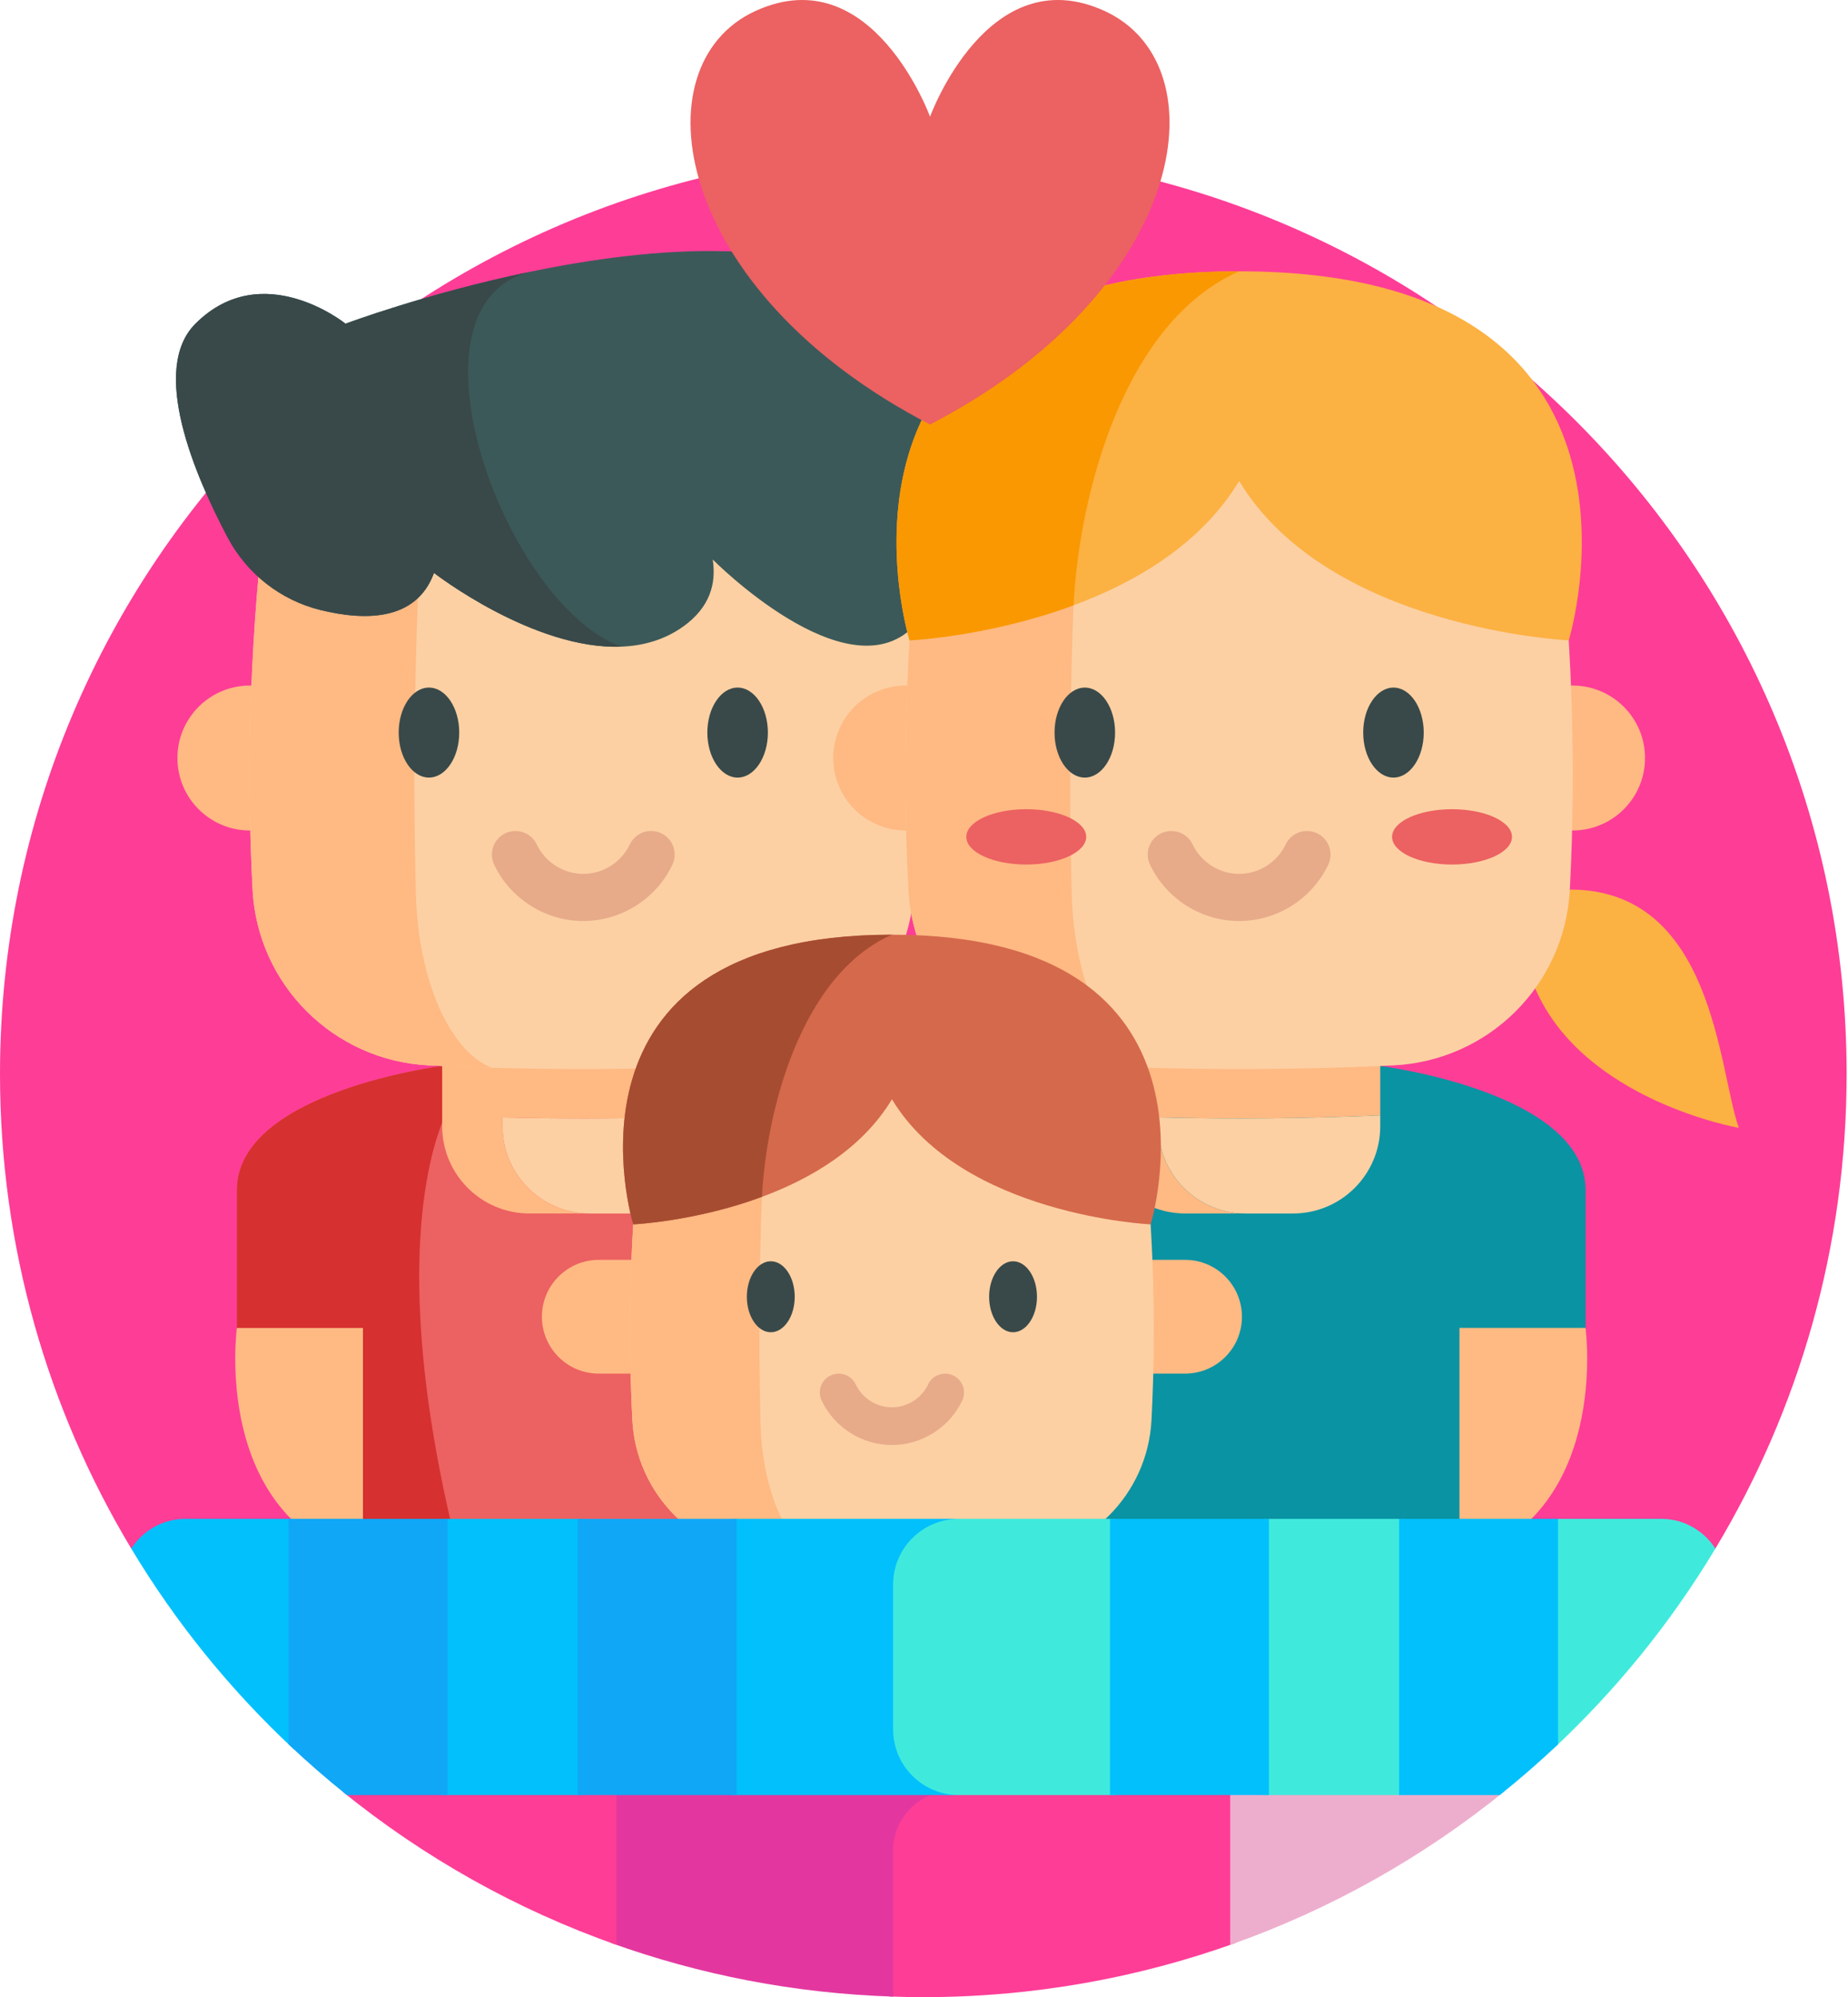 <svg width="136" height="147" viewBox="0 0 136 147" fill="none" xmlns="http://www.w3.org/2000/svg">
<path d="M9.66 113.985H126.239C132.371 103.776 135.899 91.826 135.899 79.05C135.899 41.522 105.477 11.1 67.95 11.1C30.422 11.1 0 41.523 0 79.05C0 91.826 3.529 103.776 9.66 113.985Z" fill="#FE3D97"/>
<path d="M17.433 97.737C17.433 97.737 15.534 111.581 26.709 114.885H59.142C70.318 111.581 68.418 97.737 68.418 97.737L43.404 89.319L17.433 97.737Z" fill="#FFB983"/>
<path d="M46.886 89.319H38.965C35.416 89.319 32.54 86.443 32.54 82.895V73.276H53.311V82.895C53.311 86.443 50.435 89.319 46.886 89.319Z" fill="#FCD0A3"/>
<path d="M67.428 61.129H67.462C70.408 61.129 72.796 58.739 72.796 55.795C72.796 52.849 70.408 50.459 67.462 50.459C67.424 50.459 67.385 50.459 67.347 50.461H18.505C18.466 50.459 18.428 50.459 18.39 50.459C15.443 50.459 13.056 52.849 13.056 55.795C13.056 58.739 15.443 61.129 18.39 61.129H18.424" fill="#FFB983"/>
<path d="M53.312 78.46C53.312 78.46 68.418 80.359 68.418 87.599C68.418 94.839 68.418 97.737 68.418 97.737H59.142V114.885H26.71V97.737H17.434C17.434 97.737 17.434 94.839 17.434 87.599C17.434 80.36 32.54 78.46 32.54 78.46" fill="#EC6161"/>
<path d="M33.883 114.886H26.711V97.738H17.434C17.434 97.738 17.434 94.841 17.434 87.6C17.434 80.361 32.541 78.461 32.541 78.461H36.019L36.185 78.591C32.541 78.59 27.551 90.471 33.883 114.886Z" fill="#D63030"/>
<path d="M53.31 82.1V82.896C53.31 86.445 50.435 89.32 46.887 89.32H43.405C39.859 89.32 36.981 86.445 36.981 82.896V82.25C42.424 82.387 47.868 82.336 53.31 82.1Z" fill="#FCD0A3"/>
<path d="M53.311 73.277V82.101L53.309 82.099C47.867 82.335 42.422 82.386 36.98 82.249V82.895C36.98 86.444 39.858 89.319 43.404 89.319H38.964C35.418 89.319 32.541 86.444 32.541 82.895V73.277H53.311Z" fill="#FFB983"/>
<path d="M66.201 36.531C50.684 35.026 35.167 35.026 19.651 36.531C18.447 46.179 18.092 55.826 18.587 65.474C18.947 72.497 24.567 78.087 31.591 78.419C39.148 78.775 46.704 78.775 54.26 78.419C61.285 78.087 66.904 72.497 67.264 65.474C67.759 55.826 67.405 46.179 66.201 36.531Z" fill="#FCD0A3"/>
<path d="M19.652 36.529C27.409 35.776 35.168 35.401 42.928 35.401C38.999 35.401 35.071 35.781 31.143 36.54C30.532 46.281 30.354 56.022 30.604 65.76C30.768 72.17 33.111 77.397 36.185 78.589C34.655 78.548 33.122 78.49 31.592 78.418C24.569 78.087 18.948 72.496 18.587 65.473C18.094 55.825 18.448 46.177 19.652 36.529Z" fill="#FFB983"/>
<path d="M42.926 67.792C40.137 67.792 37.563 66.164 36.367 63.645C35.956 62.779 36.325 61.744 37.191 61.333C38.057 60.921 39.092 61.29 39.503 62.156C40.127 63.471 41.471 64.321 42.926 64.321C44.381 64.321 45.724 63.471 46.348 62.156C46.759 61.29 47.794 60.921 48.66 61.332C49.526 61.743 49.895 62.779 49.484 63.645C48.289 66.164 45.714 67.792 42.926 67.792Z" fill="#E7AB8A"/>
<path d="M67.216 46.138C62.262 51.094 52.452 41.184 52.452 41.184C52.73 42.978 52.225 44.726 50.281 46.115C48.904 47.099 47.346 47.532 45.732 47.596C39.267 47.856 31.938 42.171 31.938 42.171C30.633 45.761 26.781 45.689 23.588 44.902C20.651 44.178 18.169 42.233 16.753 39.56C14.318 34.965 11.017 27.191 14.383 23.826C19.313 18.895 25.429 23.826 25.429 23.826C25.429 23.826 31.369 21.596 38.95 20.018C38.952 20.018 38.957 20.015 38.959 20.015C48.031 18.127 59.45 17.164 65.864 22.052C72.484 27.099 72.172 41.184 67.216 46.138Z" fill="#3C5959"/>
<path d="M45.732 47.597C39.267 47.856 31.938 42.171 31.938 42.171C30.633 45.761 26.781 45.689 23.588 44.902C20.651 44.178 18.169 42.233 16.753 39.56C14.318 34.965 11.017 27.191 14.383 23.826C19.313 18.895 25.429 23.826 25.429 23.826C25.429 23.826 31.369 21.597 38.95 20.018C29.149 22.592 37.184 44.527 45.732 47.597Z" fill="#394949"/>
<path d="M115.532 65.474C126.155 65.474 126.456 78.792 127.965 83.015C127.965 83.015 116.545 81.034 112.979 72.749" fill="#FCB143"/>
<path d="M65.699 97.738C65.699 97.738 63.8 111.582 74.975 114.886H107.408C118.583 111.582 116.684 97.738 116.684 97.738L91.67 89.319L65.699 97.738Z" fill="#FFB983"/>
<path d="M95.153 89.32H87.231C83.683 89.32 80.807 86.444 80.807 82.896V73.277H101.578V82.896C101.578 86.444 98.701 89.32 95.153 89.32Z" fill="#FCD0A3"/>
<path d="M115.694 61.129H115.728C118.675 61.129 121.062 58.74 121.062 55.795C121.062 52.849 118.675 50.46 115.728 50.46C115.69 50.46 115.652 50.46 115.613 50.462H66.771C66.732 50.46 66.694 50.46 66.656 50.46C63.709 50.46 61.322 52.849 61.322 55.795C61.322 58.74 63.709 61.129 66.656 61.129H66.69" fill="#FFB983"/>
<path d="M116.685 87.599V97.737H107.407V114.885H74.976V97.737H65.699C65.699 97.737 65.699 94.84 65.699 87.599C65.699 80.36 80.806 78.46 80.806 78.46H101.578C101.578 78.46 116.685 80.36 116.685 87.599Z" fill="#0A93A3"/>
<path d="M82.148 114.885H74.977V97.737H65.699C65.699 97.737 65.699 94.84 65.699 87.599C65.699 80.36 80.806 78.46 80.806 78.46H84.284L84.451 78.59C80.806 78.59 75.817 90.471 82.148 114.885Z" fill="#046B74"/>
<path d="M101.577 82.1V82.896C101.577 86.445 98.702 89.32 95.153 89.32H91.672C88.125 89.32 85.248 86.445 85.248 82.896V82.251C90.69 82.387 96.135 82.336 101.577 82.1Z" fill="#FCD0A3"/>
<path d="M101.577 73.278V82.102L101.575 82.099C96.133 82.335 90.689 82.386 85.246 82.25V82.896C85.246 86.444 88.124 89.319 91.67 89.319H87.23C83.684 89.319 80.807 86.445 80.807 82.896V73.278H101.577Z" fill="#FFB983"/>
<path d="M114.467 36.531C98.951 35.026 83.434 35.026 67.917 36.531C66.713 46.179 66.359 55.826 66.853 65.474C67.213 72.497 72.834 78.087 79.858 78.419C87.414 78.775 94.97 78.775 102.527 78.419C109.551 78.087 115.171 72.497 115.531 65.474C116.026 55.826 115.671 46.178 114.467 36.531Z" fill="#FCD0A3"/>
<path d="M67.918 36.53C75.675 35.778 83.434 35.403 91.193 35.403C87.265 35.403 83.337 35.782 79.409 36.541C78.798 46.282 78.619 56.023 78.869 65.761C79.034 72.171 81.376 77.398 84.45 78.59C82.92 78.549 81.388 78.491 79.858 78.419C72.835 78.088 67.214 72.498 66.853 65.474C66.36 55.826 66.714 46.178 67.918 36.53Z" fill="#FFB983"/>
<path d="M91.192 67.792C88.404 67.792 85.829 66.164 84.633 63.645C84.222 62.779 84.591 61.743 85.457 61.333C86.323 60.921 87.358 61.291 87.769 62.156C88.394 63.471 89.737 64.321 91.192 64.321C92.647 64.321 93.991 63.471 94.615 62.156C95.026 61.29 96.061 60.922 96.927 61.332C97.793 61.743 98.162 62.779 97.751 63.644C96.555 66.164 93.981 67.792 91.192 67.792Z" fill="#E7AB8A"/>
<path d="M115.45 47.134C115.45 47.134 97.774 46.312 91.193 35.403C88.399 40.039 83.6 42.852 79.005 44.553C72.783 46.863 66.936 47.134 66.936 47.134C66.936 47.134 58.582 19.97 91.193 19.97C123.804 19.97 115.45 47.134 115.45 47.134Z" fill="#FCB143"/>
<path d="M91.193 19.97C82.631 23.743 79.409 36.539 79.006 44.553C72.784 46.863 66.936 47.134 66.936 47.134C66.936 47.134 58.582 19.97 91.193 19.97Z" fill="#FA9801"/>
<path d="M75.524 63.634C77.961 63.634 79.936 62.722 79.936 61.598C79.936 60.473 77.961 59.562 75.524 59.562C73.088 59.562 71.113 60.473 71.113 61.598C71.113 62.722 73.088 63.634 75.524 63.634Z" fill="#EC6161"/>
<path d="M106.859 63.634C109.296 63.634 111.271 62.722 111.271 61.598C111.271 60.473 109.296 59.562 106.859 59.562C104.423 59.562 102.448 60.473 102.448 61.598C102.448 62.722 104.423 63.634 106.859 63.634Z" fill="#EC6161"/>
<path d="M68.444 31.247C49.448 21.407 46.903 4.795 55.592 0.81C64.187 -3.131 68.444 8.591 68.444 8.591C68.444 8.591 72.7 -3.131 81.294 0.81C81.757 1.022 82.188 1.271 82.587 1.552C82.588 1.553 82.59 1.554 82.592 1.556C82.651 1.597 82.707 1.639 82.763 1.68C89.611 6.805 86.274 22.01 68.444 31.247Z" fill="#EC6161"/>
<path d="M87.186 101.105H87.212C89.525 101.105 91.399 99.23 91.399 96.919C91.399 94.606 89.525 92.731 87.212 92.731C87.182 92.731 87.152 92.731 87.122 92.732H44.157C44.127 92.731 44.097 92.731 44.066 92.731C41.754 92.731 39.88 94.606 39.88 96.919C39.88 99.23 41.754 101.105 44.066 101.105H44.093" fill="#FFB983"/>
<path d="M83.909 81.798C71.729 80.617 59.55 80.617 47.371 81.798C46.426 89.37 46.148 96.943 46.536 104.515C46.819 110.028 51.23 114.415 56.743 114.676C62.674 114.956 68.605 114.956 74.536 114.676C80.05 114.415 84.461 110.028 84.743 104.515C85.132 96.943 84.854 89.37 83.909 81.798Z" fill="#FCD0A3"/>
<path d="M47.372 81.796C53.46 81.206 59.551 80.911 65.641 80.911C62.558 80.911 59.474 81.209 56.391 81.805C55.912 89.451 55.772 97.097 55.968 104.74C56.097 109.771 57.936 113.874 60.348 114.81C59.148 114.777 57.945 114.732 56.744 114.675C51.231 114.415 46.82 110.027 46.536 104.515C46.149 96.942 46.427 89.369 47.372 81.796Z" fill="#FFB983"/>
<path d="M65.64 106.361C63.441 106.361 61.411 105.077 60.468 103.09C60.139 102.398 60.434 101.569 61.127 101.241C61.82 100.912 62.648 101.207 62.977 101.9C63.462 102.923 64.508 103.584 65.64 103.584C66.772 103.584 67.817 102.923 68.303 101.9C68.632 101.207 69.46 100.912 70.153 101.241C70.845 101.569 71.14 102.398 70.812 103.09C69.869 105.077 67.839 106.361 65.64 106.361Z" fill="#E7AB8A"/>
<path d="M31.568 57.234C32.798 57.234 33.796 55.751 33.796 53.921C33.796 52.092 32.798 50.609 31.568 50.609C30.338 50.609 29.341 52.092 29.341 53.921C29.341 55.751 30.338 57.234 31.568 57.234Z" fill="#394949"/>
<path d="M56.511 53.922C56.511 52.095 55.512 50.609 54.283 50.609C53.055 50.609 52.056 52.095 52.056 53.922C52.056 55.748 53.055 57.234 54.283 57.234C55.512 57.234 56.511 55.748 56.511 53.922Z" fill="#394949"/>
<path d="M79.834 57.234C81.065 57.234 82.062 55.752 82.062 53.922C82.062 52.093 81.065 50.61 79.834 50.61C78.604 50.61 77.607 52.093 77.607 53.922C77.607 55.752 78.604 57.234 79.834 57.234Z" fill="#394949"/>
<path d="M102.55 50.61C101.321 50.61 100.322 52.096 100.322 53.922C100.322 55.748 101.321 57.234 102.55 57.234C103.778 57.234 104.777 55.748 104.777 53.922C104.777 52.096 103.778 50.61 102.55 50.61Z" fill="#394949"/>
<path d="M56.725 98.06C57.698 98.06 58.486 96.891 58.486 95.448C58.486 94.005 57.698 92.836 56.725 92.836C55.753 92.836 54.964 94.005 54.964 95.448C54.964 96.891 55.753 98.06 56.725 98.06Z" fill="#394949"/>
<path d="M74.554 92.836C73.584 92.836 72.793 94.008 72.793 95.448C72.793 96.888 73.584 98.06 74.554 98.06C75.525 98.06 76.315 96.888 76.315 95.448C76.315 94.008 75.525 92.836 74.554 92.836Z" fill="#394949"/>
<path d="M84.68 90.12C84.68 90.12 70.806 89.475 65.641 80.912C63.448 84.551 59.681 86.759 56.075 88.094C51.191 89.907 46.601 90.12 46.601 90.12C46.601 90.12 40.044 68.798 65.641 68.798C91.238 68.798 84.68 90.12 84.68 90.12Z" fill="#D5694C"/>
<path d="M65.641 68.798C58.92 71.76 56.391 81.804 56.075 88.094C51.191 89.907 46.601 90.12 46.601 90.12C46.601 90.12 40.044 68.798 65.641 68.798Z" fill="#A64C31"/>
<path d="M68.288 131.84C66.637 132.452 65.45 134.042 65.45 135.899V146.951C66.28 146.981 67.113 147 67.95 147C76.024 147 83.768 145.588 90.952 143.004V131.84L68.288 131.84Z" fill="#FE3D97"/>
<path d="M44.948 131.84V143.004C51.47 145.35 58.454 146.726 65.728 146.96V136.177C65.728 133.794 67.677 131.845 70.059 131.845L44.948 131.84Z" fill="#E3379F"/>
<path d="M90.536 131.84V143.15C97.939 140.542 104.754 136.689 110.73 131.84H90.536Z" fill="#EDAECD"/>
<path d="M45.363 143.15V131.84H25.17C31.146 136.689 37.961 140.542 45.363 143.15Z" fill="#FE3D97"/>
<path d="M32.52 111.797H42.931V132.122H32.52V111.797Z" fill="#02C0FC"/>
<path d="M70.006 111.797C67.337 111.797 65.173 113.96 65.173 116.63V127.289C65.173 129.958 67.337 132.122 70.006 132.122H82.105V111.797H70.006Z" fill="#3FEADD"/>
<path d="M65.727 127.289V116.63C65.727 113.96 67.891 111.797 70.56 111.797H53.795V132.122H70.56C67.891 132.122 65.727 129.958 65.727 127.289Z" fill="#02C0FC"/>
<path d="M114.245 128.783C118.9 124.448 122.946 119.469 126.239 113.985C125.401 112.673 123.934 111.796 122.27 111.796H114.245V128.783H114.245Z" fill="#3FEADD"/>
<path d="M92.969 111.797H103.38V132.122H92.969V111.797Z" fill="#3FEADD"/>
<path d="M9.66 113.985C12.954 119.469 17 124.448 21.655 128.783V111.797H13.63C11.966 111.797 10.499 112.673 9.66 113.985Z" fill="#02C0FC"/>
<path d="M81.689 111.797H93.385V132.122H81.689V111.797Z" fill="#02C0FC"/>
<path d="M42.514 111.797H54.211V132.122H42.514V111.797Z" fill="#10A7F7"/>
<path d="M102.964 132.122H110.379C111.858 130.939 113.287 129.696 114.661 128.395V111.796H102.964V132.122Z" fill="#02C0FC"/>
<path d="M21.239 128.396C22.613 129.696 24.042 130.939 25.52 132.122H32.935V111.797H21.239V128.396Z" fill="#10A7F7"/>
</svg>
